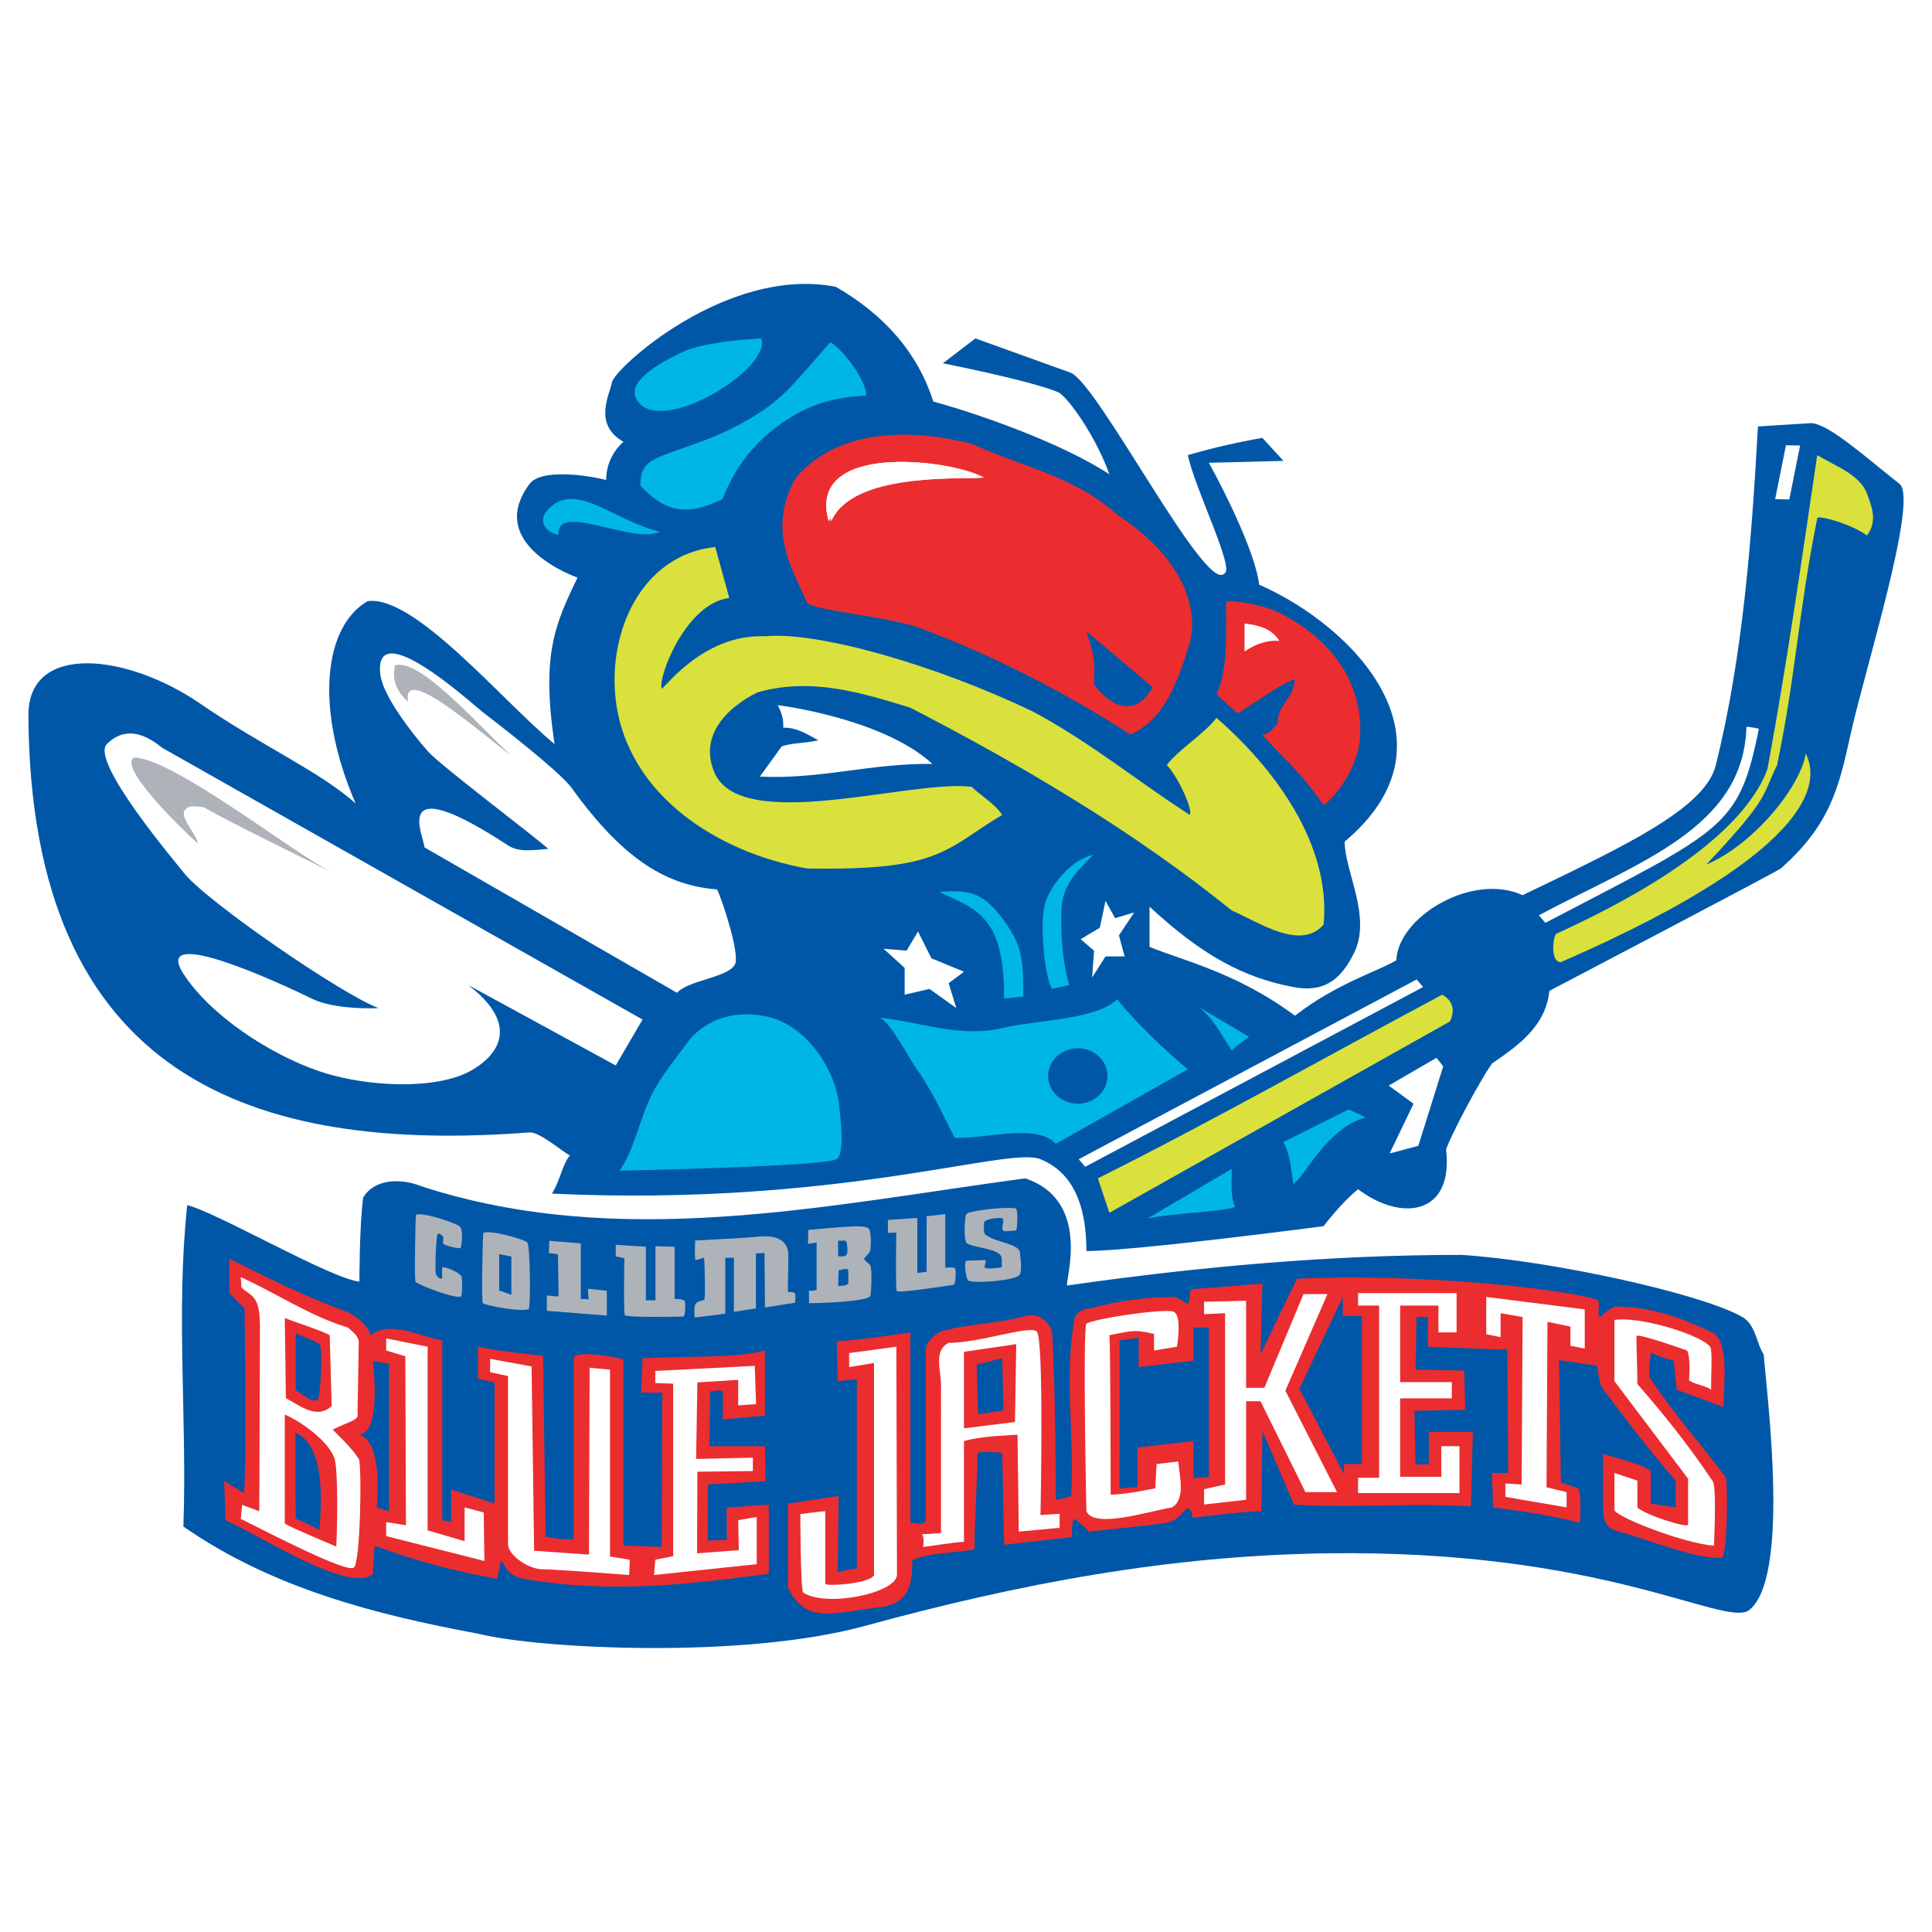 <?xml version="1.0" encoding="utf-8"?>
<!-- Generator: Adobe Illustrator 13.0.0, SVG Export Plug-In . SVG Version: 6.00 Build 14948)  -->
<!DOCTYPE svg PUBLIC "-//W3C//DTD SVG 1.0//EN" "http://www.w3.org/TR/2001/REC-SVG-20010904/DTD/svg10.dtd">
<svg version="1.0" id="Layer_1" xmlns="http://www.w3.org/2000/svg" xmlns:xlink="http://www.w3.org/1999/xlink" x="0px" y="0px"
	 width="192.756px" height="192.756px" viewBox="0 0 192.756 192.756" enable-background="new 0 0 192.756 192.756"
	 xml:space="preserve">
<g>
	<polygon fill-rule="evenodd" clip-rule="evenodd" fill="#FFFFFF" points="0,0 192.756,0 192.756,192.756 0,192.756 0,0 	"/>
	<path fill-rule="evenodd" clip-rule="evenodd" fill="#0057A8" d="M57.617,57.628c-2.226,4.641-3.627,7.635-2.291,16.606
		c-5.181-4.264-13.934-14.889-18.642-14.257c-4.263,2.422-5.409,10.439-1.209,20.174c-3.665-3.241-9.353-5.726-15.461-9.925
		c-7.371-5.068-17.217-6.111-17.179,1.145c0.191,36.266,22.524,43.711,50.01,41.611c0.97-0.074,3.245,1.908,4.008,2.291
		c-0.764,0.953-0.954,2.48-1.786,3.816c28.7,1.336,45.498-4.771,48.742-3.436c2.63,1.084,4.581,3.627,4.581,9.162
		c4.795,0.006,23.669-2.48,23.669-2.48s1.726-2.311,3.436-3.684c4.391,3.301,9.544,2.537,8.78-3.953
		c0.468-1.418,3.245-6.68,4.581-8.588c2.481-1.719,5.345-3.627,5.727-7.254c0,0,22.766-11.923,23.096-12.216
		c4.963-4.391,5.793-8.114,6.958-13.387c1.431-6.472,6.796-23.465,4.877-24.979c-3.627-2.863-6.923-5.863-8.767-6.061l-5.358,0.334
		c-0.617,11.247-1.496,22.885-4.199,33.786c-1.07,4.316-8.972,8.017-19.278,12.979c-4.963-2.291-12.407,2.1-12.599,6.49
		c-1.908,1.145-5.917,2.29-10.116,5.534c-5.917-4.389-11.428-5.559-14.507-6.871v-4.008c5.345,4.963,9.501,7.104,14.316,8.016
		c2.861,0.545,4.666-0.463,6.107-3.435c1.744-3.595-0.952-8.107-0.954-11.071c11.835-9.926,1.146-21.378-8.531-25.635
		c-0.378-3.176-3.442-9.323-5.021-12.159l7.443-0.191l-2.1-2.291c0,0-3.479,0.554-7.443,1.718
		c0.801,3.625,4.771,11.453,3.626,11.834c-1.908,1.909-12.437-18.705-15.27-20.042l-9.544-3.436l-3.245,2.481
		c0,0,8.415,1.648,11.452,2.863c0.954,0.382,3.848,4.48,5.154,8.208c-4.963-3.245-13.477-6.147-17.561-7.254
		c-1.527-4.771-4.772-8.589-9.735-11.452c-10.88-2.1-22.076,8.139-22.333,9.544c-0.216,1.188-1.909,4.199,1.146,5.917
		c-0.891,0.81-1.718,2.1-1.718,3.817c-2.008-0.509-6.505-1.125-7.635,0.382C48.264,54.383,57.617,57.628,57.617,57.628
		L57.617,57.628z"/>
	<path fill-rule="evenodd" clip-rule="evenodd" fill="#0057A8" d="M174.434,160.701c-2.673,1.527-14.507-6.107-41.993-5.727
		c-15.725,0.219-30.57,2.979-46.192,7.254c-12.089,3.309-32.449,2.291-38.557,0.764c-10.307-1.908-20.615-4.58-29.395-10.689
		c0.382-10.689-0.764-21.377,0.382-32.066c3.054,0.762,14.125,7.252,17.179,7.635c0,0,0-5.727,0.382-8.398
		c1.146-1.91,3.817-1.91,5.726-1.146c19.852,6.49,40.466,1.91,60.317-0.764c6.872,2.291,3.818,10.689,4.199,10.689
		c13.362-1.908,26.342-3.053,39.321-3.053c8.972,0.572,23.669,3.816,27.868,6.107c1.527,0.764,1.527,2.672,2.29,3.818
		C176.342,139.705,178.633,157.648,174.434,160.701L174.434,160.701z"/>
	<path fill-rule="evenodd" clip-rule="evenodd" fill="#00B6E4" d="M118.507,106.684c-2.327-1.943-5.123-4.613-7.058-6.986
		c-2.035,2.066-8.396,2.113-11.271,2.832c-4.282,1.074-8.239-0.551-12.431-0.998c1.078,0.408,2.838,3.883,3.707,5.113
		c1.543,2.189,2.608,4.543,3.794,6.877c2.758,0.16,8.24-1.506,10.088,0.605L118.507,106.684L118.507,106.684z"/>
	<path fill-rule="evenodd" clip-rule="evenodd" fill="#00B6E4" d="M61.816,116.799c1.548-2.227,2.025-5.34,3.311-7.785
		c0.942-1.791,2.239-3.338,3.422-4.959c1.802-2.471,5.121-3.42,8.342-2.539c3.685,1.008,6.466,5.227,6.833,8.766
		c0.109,1.055,0.571,4.584-0.191,5.33C82.745,116.385,61.816,116.799,61.816,116.799L61.816,116.799z"/>
	<path fill-rule="evenodd" clip-rule="evenodd" fill="#00B6E4" d="M122.896,116.609c0,1.285-0.163,2.746,0.332,3.83
		c-2.24,0.559-5.829,0.535-8.73,1.133L122.896,116.609L122.896,116.609z"/>
	<path fill-rule="evenodd" clip-rule="evenodd" fill="#00B6E4" d="M128.05,113.938c0.686,1.232,0.743,2.766,0.988,4.174
		c1.003-0.449,3.212-5.512,7.2-6.623c-0.571-0.307-1.122-0.564-1.698-0.797L128.05,113.938L128.05,113.938z"/>
	<path fill-rule="evenodd" clip-rule="evenodd" fill="#00B6E4" d="M119.461,100.385c1.467,0.977,2.502,3.033,3.431,4.414
		c0.516-0.514,1.194-0.953,1.723-1.361L119.461,100.385L119.461,100.385z"/>
	<path fill-rule="evenodd" clip-rule="evenodd" fill="#00B6E4" d="M104.954,98.666c-0.825-1.509-1.152-6.463-0.764-8.207
		c0.464-2.082,2.72-4.739,4.886-5.173c-1.628,1.633-3.042,3.01-3.168,5.321c-0.129,2.366,0.114,5.479,0.764,7.678L104.954,98.666
		L104.954,98.666z"/>
	<path fill-rule="evenodd" clip-rule="evenodd" fill="#00B6E4" d="M100.182,99.621c0.001-2.42-0.207-5.477-1.526-7.354
		c-1.313-1.868-3.194-2.4-4.948-3.292c3.407-0.253,4.585,0.299,6.522,2.963c1.877,2.578,1.861,4.182,1.861,7.492L100.182,99.621
		L100.182,99.621z"/>
	<path fill-rule="evenodd" clip-rule="evenodd" fill="#FFFFFF" d="M64.106,101.721l-47.91-27.104
		c-0.764-0.573-3.223-2.694-5.536-0.382c-1.718,1.718,6.983,11.933,7.635,12.789c2.139,2.807,15.843,12.215,19.469,13.553
		c-1.589,0.078-4.756-0.006-6.681-0.955c-3.204-1.582-15.981-7.447-12.789-2.481c2.635,4.099,8.516,8.013,13.552,9.735
		c3.876,1.324,10.273,1.959,14.319,0.344c1.424-0.57,7.25-3.781,0.569-8.934l14.698,8.016L64.106,101.721L64.106,101.721z"/>
	<path fill-rule="evenodd" clip-rule="evenodd" fill="#FFFFFF" d="M67.542,99.049c1.176-1.273,5.059-1.504,5.778-2.812
		c0.544-0.99-1.265-6.441-1.77-7.496c-4.771-0.382-9.162-2.673-14.506-10.117c-1.201-1.672-7.833-6.767-8.955-7.638
		c-1.034-0.803-10.933-9.831-10.133-3.624c0.276,2.141,3.323,6.013,4.772,7.635c1.283,1.435,10.622,8.458,11.974,9.697
		c-1.404,0.099-2.882,0.391-4-0.339c-11.983-7.831-8.353-0.853-8.356,0.186L67.542,99.049L67.542,99.049z"/>
	<path fill-rule="evenodd" clip-rule="evenodd" fill="#00B6E4" d="M82.812,34.15c1.122,0.464,3.715,3.92,3.598,5.316
		c-3.311,0.165-5.759,0.899-8.401,2.744c-2.01,1.403-4.358,3.584-5.915,7.563c-4.17,2.129-6.2,0.734-8.202-1.307
		c0.024-1.527,0.282-2.273,2.31-3.054c2.251-0.866,4.583-1.531,6.848-2.677c2.096-1.061,3.926-2.213,5.558-3.854
		C79.862,37.619,82.812,34.15,82.812,34.15L82.812,34.15z"/>
	<path fill-rule="evenodd" clip-rule="evenodd" fill="#00B6E4" d="M65.824,53.047c-4.772-1.145-8.494-5.264-11.257-2.095
		c-0.792,0.909-0.338,2.136,1.154,2.405C55.517,49.993,63.152,54.383,65.824,53.047L65.824,53.047z"/>
	<path fill-rule="evenodd" clip-rule="evenodd" fill="#00B6E4" d="M68.124,35.109c-1.282,0.605-6.162,2.866-4.446,5.005
		c2.65,3.305,13.408-3.483,12.263-6.347C75.941,33.768,70.462,34.005,68.124,35.109L68.124,35.109z"/>
	<path fill-rule="evenodd" clip-rule="evenodd" fill="#EB2D2F" d="M111.443,51.329c9.545,6.299,7.254,12.789,7.254,12.789
		c-1.146,3.817-2.481,7.635-5.917,9.162c-6.49-4.199-13.935-8.017-21.188-10.689c-3.436-1.146-10.689-1.718-11.071-2.481
		c-1.527-3.436-4.009-7.253-1.146-12.407c4.199-4.963,11.453-4.963,17.561-3.436C101.9,46.557,107.245,47.511,111.443,51.329
		L111.443,51.329z"/>
	<path fill-rule="evenodd" clip-rule="evenodd" fill="#EB2D2F" d="M135.686,73.662c-0.152,2.286-1.718,5.154-3.627,6.681
		c-2.481-3.626-4.199-4.772-6.108-7.062c0.764,0,1.146-0.763,1.527-1.146c0-1.908,1.527-2.29,1.718-4.39
		c-1.908,0.763-3.817,2.291-5.726,3.436c-0.382-0.382-1.719-1.527-2.101-1.909c1.146-2.291,0.955-6.49,0.955-9.162
		c0-0.382,3.626,0.191,5.153,0.955C128.241,61.445,136.258,65.072,135.686,73.662L135.686,73.662z"/>
	<path fill-rule="evenodd" clip-rule="evenodd" fill="#DAE13C" d="M61.434,69.844c-0.83-6.917,2.672-14.507,9.926-15.271l1.399,5.09
		c-4.326,0.509-7.126,7.89-6.744,9.035c0,0.382,3.945-5.472,10.308-5.217c5.344-0.509,17.179,2.927,26.722,7.508
		c5.727,3.054,10.308,6.872,15.652,10.308c0.382-0.382-1.146-3.817-2.29-4.963c1.145-1.527,3.817-3.182,4.962-4.708
		c5.727,4.963,11.453,12.598,10.689,20.615c-2.29,2.672-6.49-0.254-9.162-1.399c-9.926-8.017-20.996-14.507-32.067-20.233
		c-4.963-1.527-9.926-3.054-15.27-1.527c-3.054,1.527-5.772,4.275-4.327,7.89c2.545,6.363,19.597,0.763,25.705,1.527
		c0.763,0.764,2.29,1.654,3.054,2.8c-5.726,3.436-6.108,5.599-19.469,5.345C71.742,85.114,62.58,79.388,61.434,69.844L61.434,69.844
		z"/>
	<path fill-rule="evenodd" clip-rule="evenodd" fill="#FFFFFF" d="M77.595,70.353c0.313,0.629,0.614,1.324,0.547,2.252
		c1.333-0.064,2.552,0.742,3.504,1.254c-1.406,0.317-2.716,0.26-3.653,0.605l-2.18,3.015c6.02,0.305,11.133-1.356,17.216-1.26
		C88.03,71.625,77.595,70.353,77.595,70.353L77.595,70.353z"/>
	<path fill-rule="evenodd" clip-rule="evenodd" fill="#EB2D2F" d="M142.461,134.361v-2.959h-1.145c0,1.908-0.096,5.248-0.096,5.248
		l4.867,0.096c0,1.146,0.096,2.768,0.096,3.914l-5.059,0.096l0.096,5.344h1.336c0,0,0-2.863,0-3.244h4.391l-0.191,7.443
		c-6.013-0.383-11.93,0.191-17.656-0.191l-3.149-7.348l-0.095,8.016c-1.909,0-6.872,0.668-6.872,0.668
		c0-0.381-0.286-1.24-0.668-0.857c-0.764,0.764-1.068,1.188-1.908,1.336c-2.164,0.381-8.399,0.857-7.826,0.953
		c0.376,0.062-0.955-0.953-1.336-1.336c-0.382,0-0.287,1.814-0.287,1.814l-6.776,0.764l-0.19-9.162c0,0-2.481-0.287-2.481,0.094
		c0,3.055-0.286,6.49-0.286,9.545c-2.291,0.381-4.295,0.285-6.204,1.049c0,1.91-0.095,4.199-2.958,4.678
		c-4.772,0.477-7.54,1.908-9.449-1.908v-8.4l5.059-0.762l-0.096,7.635c0,0,1.146-0.383,1.909-0.383v-18.896l-1.909,0.191
		c0-1.146-0.095-2.863-0.095-4.008c1.909,0,7.349-0.859,7.349-0.859v18.992c0.382,0,1.527,0.381,1.527-0.383v-16.797
		c0-0.764,0.763-1.527,1.527-1.908c2.672-0.764,5.726-0.764,8.398-1.527c1.146-0.381,2.291,0.381,2.673,1.527
		c0.382,5.727,0.382,16.797,0.382,16.797c0.382,0,1.527-0.381,1.527-0.381c0.382-6.109-0.764-11.836,0.382-17.943
		c0.381-0.381,0.763-0.764,1.526-0.764c2.672-0.764,5.727-1.145,8.398-1.145c0.382,0,1.05,0.668,1.432,0.668l0.191-1.432
		l7.157-0.574l-0.19,7.064l3.627-7.541c11.834-0.572,26.531,0.955,29.968,2.1c0.382,0-0.096,1.719,0.286,1.719
		c0.382-0.383,1.24-1.051,1.622-1.051c3.436,0,6.586,1.146,9.734,2.672c1.527,1.146,0.955,5.059,0.955,7.35l-4.677-1.717
		l-0.286-2.959c-0.764,0-2.291-0.764-2.291-0.764c0,0.381-0.382,2.291,0,2.672c2.291,3.436,5.154,6.682,7.444,9.734
		c0.287,0.479,0.191,8.113-0.382,8.113c-3.077,0-7.349-1.91-10.402-2.674c-1.146-0.381-1.336-0.857-1.432-2.385v-5.346
		c1.146,0.383,3.829,0.965,4.771,1.719v3.244l2.481,0.383v-2.672c-2.672-3.055-4.963-6.109-7.253-9.162
		c-0.382-0.383-0.572-2.291-0.572-2.291l-3.818-0.572l0.191,12.215l1.718,0.574c0.382,0.381,0.19,3.053,0.19,3.436
		c-3.53-0.859-5.726-1.146-8.685-1.527c0-0.764-0.096-3.436-0.096-3.436h1.623l-0.096-12.312
		C149.237,134.646,142.461,134.361,142.461,134.361L142.461,134.361z"/>
	<path fill-rule="evenodd" clip-rule="evenodd" fill="#EB2D2F" d="M66.015,154.34l0.063-15.398h-2.1
		c0-1.145,0.127-2.291,0.127-3.436c6.108-0.254,9.162,0,12.216-0.764c0,2.291,0,4.199,0,6.49l-4.199,0.381v-2.672
		c0-0.381-0.891-0.127-1.273-0.127l-0.063,5.473h5.536l0.063,3.498l-5.79,0.318v5.6l1.909-0.064v-3.244
		c1.146,0,3.054-0.254,4.199-0.254v6.871c-7.762,1.018-15.652,2.035-24.432,0.51c-2.036-0.383-1.909-1.783-2.291-1.783l-0.382,1.783
		c-4.199-0.764-7.763-1.656-12.216-3.309l-0.191,2.861c-2.417,1.91-11.262-3.881-14.697-5.408l-0.127-3.943
		c0.382,0.381,1.527,0.891,1.909,1.271c0.382,0,0.127-18.068,0.127-18.451l-1.527-1.527v-3.436
		c3.817,1.908,7.635,3.818,11.834,5.346c0.764,0.381,1.909,1.145,2.291,2.289c1.909-1.527,4.835,0.127,7.126,0.51v17.941
		l0.891,0.191c0-0.764,0-2.48,0-3.244l4.327,1.398v-12.088l-1.654-0.383v-3.18c1.527,0.381,6.108,0.891,6.49,0.891l0.254,18.07
		c0,0,2.8,0.508,2.8,0.127v-17.943c0-0.764,3.817-0.254,4.963,0.127v18.58C62.961,154.213,66.015,154.34,66.015,154.34
		L66.015,154.34z"/>
	<path fill-rule="evenodd" clip-rule="evenodd" fill="#FFFFFF" d="M97.935,47.651c-2.729,0.179-12.704-0.712-15.25,4.377
		C80.395,44.139,94.507,45.746,97.935,47.651L97.935,47.651z"/>
	<path fill-rule="evenodd" clip-rule="evenodd" fill="#FFFFFF" d="M97.935,47.651c-2.729,0.179-13.213-0.458-15.25,4.377
		C80.395,44.139,94.507,45.746,97.935,47.651L97.935,47.651z"/>
	<path fill-rule="evenodd" clip-rule="evenodd" fill="#FFFFFF" d="M98.189,47.651c-2.729,0.179-13.214-0.458-15.25,4.377
		C80.649,44.139,94.762,45.746,98.189,47.651L98.189,47.651z"/>
	<path fill-rule="evenodd" clip-rule="evenodd" fill="#0057A8" d="M115.007,68.571c-2.036,3.563-4.708,1.273-5.854-0.254
		c0-1.909,0.255-2.291-0.764-5.345L115.007,68.571L115.007,68.571z"/>
	<path fill-rule="evenodd" clip-rule="evenodd" fill="#FFFFFF" d="M124.169,62.209c1.204,0.138,2.688,0.424,3.474,1.737
		c-1.257-0.125-2.576,0.406-3.474,1.062V62.209L124.169,62.209z"/>
	<polygon fill-rule="evenodd" clip-rule="evenodd" fill="#FFFFFF" points="91.593,92.94 90.447,94.849 88.157,94.658 90.257,96.567 
		90.257,99.238 92.738,98.666 95.41,100.576 94.646,98.094 96.174,96.949 92.929,95.612 91.593,92.94 	"/>
	<polygon fill-rule="evenodd" clip-rule="evenodd" fill="#FFFFFF" points="110.299,89.886 109.727,92.559 107.817,93.704 
		109.153,94.849 108.963,97.521 110.299,95.422 112.207,95.422 111.635,93.322 113.162,91.031 111.253,91.604 110.299,89.886 	"/>
	<path fill-rule="evenodd" clip-rule="evenodd" fill="#0057A8" d="M110.489,107.352c0,1.529-1.324,2.768-2.958,2.768
		c-1.635,0-2.959-1.238-2.959-2.768s1.324-2.768,2.959-2.768C109.165,104.584,110.489,105.822,110.489,107.352L110.489,107.352z"/>
	<path fill-rule="evenodd" clip-rule="evenodd" fill="#AEB3B9" d="M33.089,87.023c-0.764-0.381-10.117-4.962-12.789-6.49
		c-0.382,0-1.527-0.382-1.909,0.382s1.336,2.481,1.336,3.245c-2.29-2.1-8.017-7.826-6.299-8.59
		C17.437,75.761,29.271,85.114,33.089,87.023L33.089,87.023z"/>
	<path fill-rule="evenodd" clip-rule="evenodd" fill="#AEB3B9" d="M51.031,75.379c-2.291-1.527-11.071-9.544-10.307-5.344
		c-1.909-1.718-1.336-3.245-1.336-3.627C41.869,65.454,48.359,73.089,51.031,75.379L51.031,75.379z"/>
	<path fill-rule="evenodd" clip-rule="evenodd" fill="#DAE13C" d="M110.681,120.998l-1.146-3.436
		c11.453-5.725,22.905-12.215,34.357-18.324c1.337,0.764,1.146,1.91,0.764,2.674L110.681,120.998L110.681,120.998z"/>
	<path fill-rule="evenodd" clip-rule="evenodd" fill="#DAE13C" d="M155.346,93.131c4.963-2.29,18.133-8.589,20.996-16.415
		c1.909-10.308,3.437-20.997,4.963-31.304c1.909,1.146,4.199,1.909,4.963,3.817c0.382,1.146,1.146,2.673,0,4.199
		c-1.527-1.145-4.963-2.099-4.963-1.718c-1.908,9.544-2.1,15.461-4.008,24.624c-1.527,3.054-0.573,3.054-7.062,9.926
		c4.581-1.909,9.353-7.635,9.926-11.071c1.145,2.291,2.29,9.162-24.433,20.806C154.582,95.994,154.964,93.131,155.346,93.131
		L155.346,93.131z"/>
	<polygon fill-rule="evenodd" clip-rule="evenodd" fill="#FFFFFF" points="178.517,49.827 177.105,49.802 178.184,44.424 
		179.595,44.449 178.517,49.827 	"/>
	<polygon fill-rule="evenodd" clip-rule="evenodd" fill="#FFFFFF" points="141.984,98.475 141.339,97.721 107.626,115.654 
		108.271,116.41 141.984,98.475 	"/>
	<path fill-rule="evenodd" clip-rule="evenodd" fill="#FFFFFF" d="M175.483,72.707c0,0-0.944-0.215-1.241-0.19
		c-0.286,10.116-10.688,13.457-20.71,18.801l0.646,0.755C172.048,82.728,173.479,82.633,175.483,72.707L175.483,72.707z"/>
	<polygon fill-rule="evenodd" clip-rule="evenodd" fill="#FFFFFF" points="65.379,136.779 75.304,136.27 75.432,140.088 
		73.65,140.215 73.65,137.67 69.578,137.924 69.451,145.559 75.114,145.432 75.114,146.768 69.578,146.832 69.546,154.975 
		73.714,154.658 73.65,151.666 75.496,151.35 75.496,156.057 65.251,157.139 65.379,155.611 67.161,155.262 67.161,138.051 
		65.379,137.988 65.379,136.779 	"/>
	<path fill-rule="evenodd" clip-rule="evenodd" fill="#FFFFFF" d="M48.9,135.57l4.136,0.764l0.254,18.387l5.472,0.381l0.064-18.641
		l2.036,0.189v18.643l1.972,0.318l-0.063,1.527c0,0-7.316-0.572-8.653-0.572s-3.372-1.336-3.436-2.482v-16.797l-1.782-0.381V135.57
		L48.9,135.57z"/>
	<polygon fill-rule="evenodd" clip-rule="evenodd" fill="#FFFFFF" points="38.529,133.533 42.665,134.361 42.665,152.686 
		46.355,153.766 46.355,150.395 48.264,150.902 48.327,155.738 38.529,153.258 38.529,151.857 40.501,152.176 40.438,135.314 
		38.529,134.742 38.529,133.533 	"/>
	<path fill-rule="evenodd" clip-rule="evenodd" fill="#FFFFFF" d="M25.931,132.834c0.063-3.754-0.78-3.352-1.845-4.391l-0.063-1.018
		c3.436,1.527,6.871,3.881,10.688,5.025c0.382,0.383,1.082,0.764,1.082,1.527l-0.127,7.381c-0.445,0.51-0.636,0.381-2.481,1.273
		c1.146,1.145,1.845,1.781,2.609,2.926c0.318,0.381,0.191,10.529-0.509,10.848c-0.763,0.51-8.208-3.34-11.261-4.867l0.127-1.398
		l1.718,0.635L25.931,132.834L25.931,132.834z"/>
	<path fill-rule="evenodd" clip-rule="evenodd" fill="#0057A8" d="M38.815,150.775l-1.241-0.381c0,0,0.764-6.49-1.718-7.254
		c2.291-0.285,1.336-7.348,1.336-7.348l1.623,0.285V150.775L38.815,150.775z"/>
	<polygon fill-rule="evenodd" clip-rule="evenodd" fill="#FFFFFF" points="148.283,129.398 148.283,133.119 149.715,133.406 
		149.715,131.02 151.91,131.402 151.814,148.104 150.192,148.008 150.192,149.344 156.3,150.395 156.3,148.867 154.296,148.391 
		154.392,131.879 156.682,132.355 156.682,134.266 158.113,134.551 158.113,130.639 148.283,129.398 	"/>
	<path fill-rule="evenodd" clip-rule="evenodd" fill="#FFFFFF" d="M170.997,154.213c-2.862-0.191-9.543-2.77-9.925-3.533
		c0-1.145,0-2.576,0-3.721l2.29,0.764c0,0.381,0,2.672,0,2.672c0.764,0.764,5.059,2.1,5.059,1.717v-4.58l-7.349-9.734v-6.109
		c2.672-0.381,8.685,1.527,9.544,2.674c0.256,0.34,0.095,2.768,0.095,4.295c-0.382-0.383-1.813-0.574-2.195-0.955
		c0,0,0.191-2.195-0.19-2.959c0,0-5.058-1.812-5.058-1.432c0,1.527,0.095,3.244,0.095,4.771c2.673,3.055,5.249,6.299,7.54,9.736
		C171.284,148.58,170.997,154.213,170.997,154.213L170.997,154.213z"/>
	<polygon fill-rule="evenodd" clip-rule="evenodd" fill="#FFFFFF" points="135.494,129.016 145.324,129.016 145.324,132.93 
		143.512,132.93 143.512,130.256 139.693,130.256 139.693,137.893 144.848,137.893 144.848,139.514 139.693,139.514 139.693,147.34 
		143.798,147.34 143.798,144.287 145.611,144.287 145.611,148.963 135.494,148.963 135.494,147.436 137.594,147.436 
		137.594,130.256 135.494,130.256 135.494,129.016 	"/>
	<polygon fill-rule="evenodd" clip-rule="evenodd" fill="#FFFFFF" points="120.129,129.875 124.328,129.779 124.328,138.465 
		126.142,138.465 130.055,129.111 132.44,129.111 128.241,138.75 133.395,148.867 130.245,148.867 125.76,139.801 124.328,139.801 
		124.328,149.631 120.129,150.107 120.129,148.58 122.229,148.104 122.229,131.02 120.129,131.115 120.129,129.875 	"/>
	<path fill-rule="evenodd" clip-rule="evenodd" fill="#FFFFFF" d="M89.43,134.361l0.063,22.809
		c-0.191,1.814-7.107,3.217-9.353,1.719c-0.287-0.191-0.287-7.826-0.287-7.826s2.1-0.287,2.481-0.287v7.254
		c0.243,0.244,4.295,0,4.868-0.859v-21.188l-2.481,0.414v-1.4L89.43,134.361L89.43,134.361z"/>
	<polygon fill-rule="evenodd" clip-rule="evenodd" fill="#0057A8" points="133.968,129.398 133.968,131.307 135.876,131.307 
		135.876,146.068 134.095,146.068 134.095,147.086 129.641,138.561 133.968,129.398 	"/>
	<path fill-rule="evenodd" clip-rule="evenodd" fill="#FFFFFF" d="M110.808,149.121c1.527,0,4.454-0.635,4.454-0.635l0.127-2.418
		l2.163-0.256c0.127,1.4,0.764,3.818-0.636,4.582c-2.291,0.381-7.763,2.164-8.526,0.381c0,0-0.382-18.068,0-18.705
		c0.637-0.51,8.399-1.654,8.78-1.145c0.764,0.508,0.255,3.436,0.255,3.436l-2.29,0.381v-1.654c-2.036-0.51-2.418-0.254-4.454,0.127
		C110.808,134.615,110.808,149.121,110.808,149.121L110.808,149.121z"/>
	<path fill-rule="evenodd" clip-rule="evenodd" fill="#FFFFFF" d="M93.883,138.178c0-1.527-0.764-3.436,0.763-4.199
		c3.054,0,8.145-1.781,8.78-1.145c0.764,0.508,0.382,18.324,0.382,18.324l1.909-0.127v1.398l-4.072,0.383l-0.127-9.672
		c-1.527,0.127-3.563,0.129-5.345,0.637v10.053c-0.755,0-3.956,0.527-4.072,0.51c0,0,0.159-0.986-0.127-1.273
		c0.764,0,1.909-0.127,1.909-0.127V138.178L93.883,138.178z"/>
	<path fill-rule="evenodd" clip-rule="evenodd" fill="#EB2D2F" d="M28.412,131.498c1.252,0.506,3.38,1.129,4.486,1.717l0.191,7.062
		c-1.432,1.336-2.959,0.096-4.564-0.779L28.412,131.498L28.412,131.498z"/>
	<path fill-rule="evenodd" clip-rule="evenodd" fill="#EB2D2F" d="M28.412,141.137c1.488,0.594,4.403,2.641,4.963,4.391
		c0.378,1.184,0.277,6.844,0.177,8.775c0,0-4.31-1.803-5.14-2.285V141.137L28.412,141.137z"/>
	<path fill-rule="evenodd" clip-rule="evenodd" fill="#0057A8" d="M29.496,132.977c0.633,0.428,1.863,0.717,2.386,1.145
		c0.36,0.297,0.095,5.346-0.191,5.537c-0.564,0.375-1.685-0.697-2.195-0.955V132.977L29.496,132.977z"/>
	<path fill-rule="evenodd" clip-rule="evenodd" fill="#0057A8" d="M29.462,142.949c3.211,1.289,2.528,7.77,2.42,9.688l-2.386-1.145
		L29.462,142.949L29.462,142.949z"/>
	<polygon fill-rule="evenodd" clip-rule="evenodd" fill="#EB2D2F" points="96.174,142.504 101.264,141.869 101.391,134.105 
		96.174,134.869 96.174,142.504 	"/>
	<polygon fill-rule="evenodd" clip-rule="evenodd" fill="#0057A8" points="97.573,141.105 97.446,136.143 99.991,135.506 
		100.118,140.723 97.573,141.105 	"/>
	<polygon fill-rule="evenodd" clip-rule="evenodd" fill="#0057A8" points="111.698,148.486 111.698,133.725 113.607,133.471 
		113.607,136.396 119.079,135.76 119.079,132.451 120.606,132.451 120.606,147.34 119.079,147.467 119.079,143.777 113.479,144.414 
		113.479,148.359 111.698,148.486 	"/>
	<path fill-rule="evenodd" clip-rule="evenodd" fill="#AEB3B9" d="M80.641,122.711l-0.024,1.391l0.859-0.145v4.725
		c-0.467,0.205-0.811,0-0.763,0.145v1.191c0.916,0,5.796-0.131,6.108-0.715c0.122-0.229,0.169-2.479,0.048-2.959
		c-0.067-0.264-0.577-0.484-0.653-0.76c-0.07-0.037,0.54-0.531,0.605-0.814c0.111-0.482,0.095-1.998-0.143-2.195
		c-0.379-0.316-1.558-0.213-1.97-0.195C83.576,122.432,80.641,122.711,80.641,122.711L80.641,122.711z"/>
	<path fill-rule="evenodd" clip-rule="evenodd" fill="#AEB3B9" d="M101.757,127.145c0.238-0.523,0.042-1.631,0-2.186
		c-0.067-0.881-2.516-1.01-3.436-1.775c-0.286-0.238-0.102-0.939-0.144-1.086c-0.139-0.49,1.287-0.602,1.718-0.574
		c0.534,0.035-0.219,1.195,0.334,1.326l1.157-0.084c0.084-0.107,0.224-2.164-0.06-2.207c-1.24-0.191-4.764,0.271-4.915,0.572
		c-0.19,0.383-0.286,2.672,0.048,2.91c0.626,0.449,2.993,0.49,3.436,1.301c0.089,0.162,0.057,0.924,0.048,1.098
		c-0.246,0.068-1.545,0.195-1.67,0.047c-0.149-0.176,0.206-0.645,0-0.764l-1.861,0.049c-0.238,0.191-0.103,1.453,0.144,1.945
		C96.746,128.098,101.452,127.811,101.757,127.145L101.757,127.145z"/>
	<path fill-rule="evenodd" clip-rule="evenodd" fill="#AEB3B9" d="M61.434,124.195v1.146l0.859,0.191c0,0-0.095,5.439,0.048,5.678
		c0.165,0.275,5.822,0.143,5.822,0.143c0.239-0.047,0.239-1.432,0.143-1.574c-0.112-0.168-1.002-0.191-1.002-0.191v-5.201
		l-1.909-0.047v5.393H64.44v-5.346L61.434,124.195L61.434,124.195z"/>
	<polygon fill-rule="evenodd" clip-rule="evenodd" fill="#AEB3B9" points="57.943,124.053 54.801,123.799 54.757,125.008 
		55.667,125.15 55.732,129.35 54.562,129.254 54.562,130.781 60.543,131.258 60.543,128.777 58.658,128.586 58.723,129.637 
		57.943,129.588 57.943,124.053 	"/>
	<path fill-rule="evenodd" clip-rule="evenodd" fill="#AEB3B9" d="M88.586,121.715v1.289l0.838-0.029c0,0-0.091,5.6,0.048,5.826
		c0.161,0.26,5.678-0.619,5.678-0.619c0.232-0.08,0.232-1.502,0.139-1.637c-0.109-0.158-0.978-0.064-0.978-0.064l-0.001-5.342
		l-1.862,0.201l0.001,5.539l-0.931,0.127l-0.002-5.49L88.586,121.715L88.586,121.715z"/>
	<path fill-rule="evenodd" clip-rule="evenodd" fill="#0057A8" d="M83.631,125.334c0.447,0.055,0.835,0.043,0.899-0.326
		c0.046-0.264,0.003-1.076-0.143-1.193c-0.15-0.121-0.549,0.035-0.764-0.047C83.624,123.768,83.602,124.801,83.631,125.334
		L83.631,125.334z"/>
	<path fill-rule="evenodd" clip-rule="evenodd" fill="#0057A8" d="M83.671,126.725c0.423-0.041,0.971-0.303,0.954,0.096
		c-0.006,0.143,0.057,1.113,0,1.24c-0.103,0.232-0.741,0.229-1.002,0.24L83.671,126.725L83.671,126.725z"/>
	<polygon fill-rule="evenodd" clip-rule="evenodd" fill="#FFFFFF" points="138.549,108.307 143.32,105.537 143.988,106.396 
		141.507,114.318 138.644,115.082 141.03,110.119 138.549,108.307 	"/>
	<path fill-rule="evenodd" clip-rule="evenodd" fill="#AEB3B9" d="M69.355,123.768c0,0.633-0.066,1.309,0.017,1.932
		c0.298-0.025,0.592-0.133,0.87-0.223c0.062,0.395,0.158,4.154,0.021,4.207c-0.29,0.111-0.666,0.119-0.855,0.4
		c-0.22,0.328-0.101,1.006-0.101,1.365l3.054-0.381v-5.584h0.859v5.393l2.195-0.334v-5.488l0.859-0.047l0.048,5.439l3.006-0.477
		c0.036-0.818,0.21-1.139-0.709-1.045c-0.035-0.904,0.032-1.814,0.023-2.719c-0.005-0.543,0.093-1.352-0.168-1.85
		c-0.739-1.414-2.746-0.947-4.021-0.871C73.065,123.57,69.355,123.76,69.355,123.768L69.355,123.768z"/>
	<path fill-rule="evenodd" clip-rule="evenodd" fill="#AEB3B9" d="M45.938,122.432c0.248,0.434,0.174,1.764,0,2.1
		c-0.479,0.025-1.61-0.287-1.741-0.479l0.044-0.572c-0.099-0.23-0.398-0.484-0.566-0.381c-0.181,0.184-0.305,3.816-0.174,4.055
		c0.1,0.184,0.485,0.629,0.609,0.334v-1.049c0.612-0.049,1.892,0.662,1.958,0.953c0.044,0.191,0.087,1.861-0.087,1.957
		c-0.511,0.281-4.363-1.182-4.526-1.479c-0.131-0.238,0-6.611,0.044-6.633C41.804,120.809,45.72,122.049,45.938,122.432
		L45.938,122.432z"/>
	<path fill-rule="evenodd" clip-rule="evenodd" fill="#AEB3B9" d="M52.606,123.957c0.303,0.359,0.345,6.512,0.143,6.635
		c-0.591,0.355-4.378-0.34-4.579-0.586c-0.159-0.197-0.004-6.926,0.045-6.955C48.561,122.594,52.34,123.643,52.606,123.957
		L52.606,123.957z"/>
	<polygon fill-rule="evenodd" clip-rule="evenodd" fill="#0057A8" points="49.8,128.758 49.8,125.131 51.021,125.361 
		51.021,129.178 49.8,128.758 	"/>
</g>
</svg>
